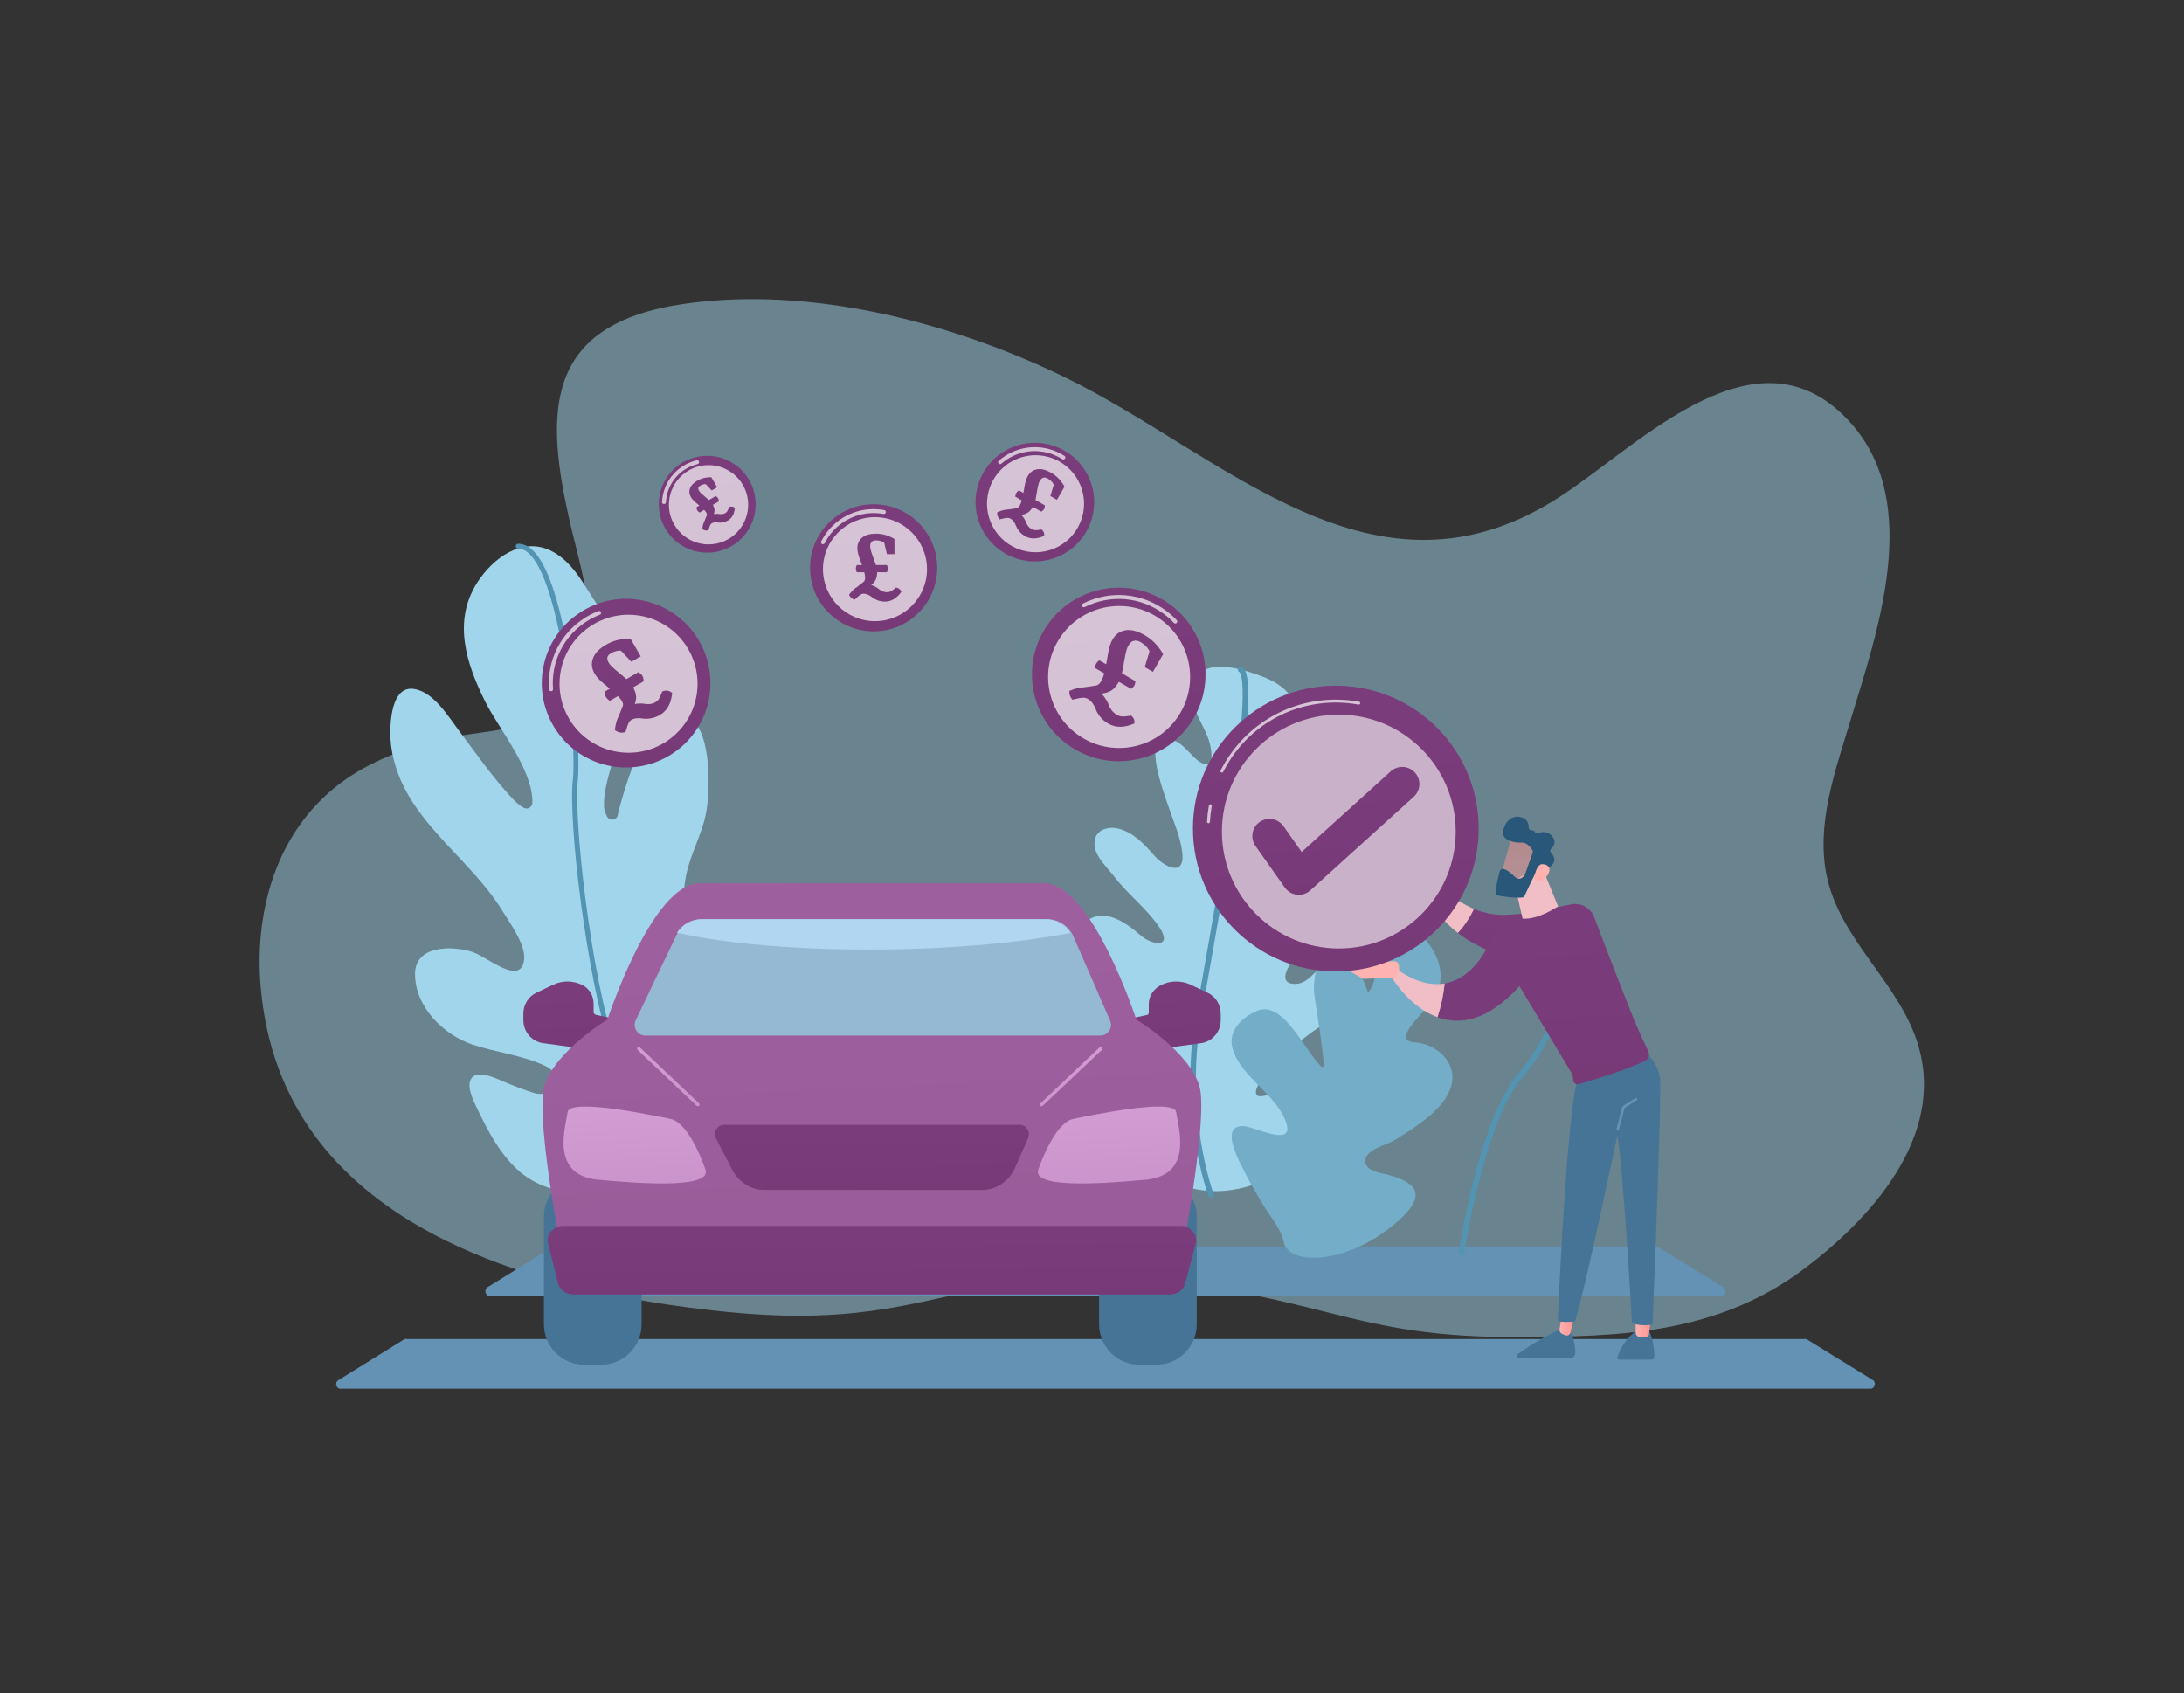 ﻿<svg width="387" height="300" viewBox="0 0 387 300" fill="none" xmlns="http://www.w3.org/2000/svg">
    <rect x="0" y="0" width="387" height="300" fill="#333333" stroke="none"/>
    <path d="M128.662 232.462C166.696 236.32 169.625 222.561 210.232 227.592C235.546 230.729 241.87 237 268.669 236.925C286.569 236.876 304.12 236.586 319.8 224.753C332.437 215.216 345.689 199.992 339.237 183.269C335.391 173.302 326.036 166.034 323.73 155.396C321.727 146.161 325.187 136.633 327.832 127.883C332.584 112.161 340.764 89.306 327.976 74.981C311.631 56.684 290.994 78.444 276.736 87.813C243.521 109.638 216.998 80.529 188.405 66.706C168.448 57.058 143.547 50.633 121.299 53.828C96.468 57.393 96.349 72.783 101.145 93.19C102.931 100.789 106.088 110.598 103.415 118.368C98.981 131.259 85.991 128.464 75.389 131.667C69.377 133.484 63.522 135.954 58.698 140.073C48.596 148.698 45.076 162.095 46.201 174.974C49.865 216.897 93.643 228.909 128.662 232.462Z" fill="#A1D5EC" fill-opacity="0.5"/>
    <path d="M86.723 229.683C159.501 229.683 232.28 229.683 305.059 229.683C305.378 229.683 305.658 229.315 305.746 229.009C305.834 228.702 305.708 228.296 305.438 228.127C301.513 225.677 297.588 223.332 293.663 220.881C293.55 220.81 293.418 220.878 293.285 220.878C228.356 220.878 163.426 220.878 98.497 220.878C98.363 220.878 98.233 220.771 98.119 220.842C94.194 223.292 90.269 225.671 86.344 228.121C86.074 228.29 85.948 228.739 86.036 229.045C86.124 229.351 86.404 229.683 86.723 229.683Z" fill="#6392B4"/>
    <path d="M331.888 244.564C327.963 242.113 324.038 239.747 320.113 237.296C320 237.226 319.869 237.273 319.736 237.273C237.172 237.273 154.609 237.273 72.046 237.273C71.912 237.273 71.782 237.225 71.668 237.296C67.743 239.747 63.819 242.155 59.894 244.606C59.623 244.775 59.498 245.179 59.586 245.485C59.674 245.791 59.954 246.077 60.273 246.077C150.685 246.077 241.097 246.077 331.509 246.077C331.828 246.077 332.109 245.77 332.197 245.464C332.285 245.157 332.159 244.733 331.888 244.564Z" fill="#6392B4"/>
    <path d="M120.581 188.095C121.418 186.073 121.926 183.949 122.897 181.979C124.956 177.802 128.016 174.639 130.983 171.154C133.021 168.759 136.502 164.513 133.647 161.463C132.245 159.967 129.96 159.777 128.067 160.004C122.343 160.69 120.276 162.073 121.546 155.285C122.252 151.517 124.257 148.126 125.044 144.418C125.839 140.67 126.221 129.77 122.222 127.199C115.119 122.633 110.677 139.889 109.579 143.843C109.539 143.988 109.512 144.148 109.495 144.318C109.449 144.778 109.1 145.15 108.644 145.227C108.188 145.303 107.736 145.066 107.542 144.646C107.27 144.056 107.056 143.5 107.032 143.031C106.917 140.738 107.629 138.21 108.228 136.015C109.04 133.043 110.159 130.15 111.336 127.306C112.673 124.076 113.462 120.706 112.306 117.306C111.169 113.961 108.819 111.195 106.718 108.419C103.943 104.75 101.99 99.747 97.645 97.603C92.512 95.071 87.358 98.903 84.605 103.167C80.147 110.072 82.638 117.662 86.013 124.401C88.403 129.173 94.479 136.418 94.334 142.271C94.325 142.624 94.136 142.947 93.833 143.127C93.53 143.308 93.155 143.32 92.841 143.16C91.785 142.619 90.943 141.67 90.056 140.683C86.917 137.193 84.185 133.279 81.368 129.529C79.43 126.947 76.716 122.382 73.119 122.058C68.91 121.679 68.974 129.691 69.306 132.177C71.011 144.922 82.837 151.274 89.084 161.494C90.371 163.599 93.168 167.435 92.877 169.996C92.317 174.927 86.276 169.474 83.644 168.661C79.991 167.534 73.594 167.512 73.546 172.524C73.491 178.348 78.518 183.362 83.757 185.11C87.958 186.512 92.758 186.994 96.741 188.949C100.385 190.739 98.203 194.768 94.548 193.653C93.039 193.193 91.532 192.59 90.063 192.015C88.639 191.457 84.446 189.155 83.404 191.294C82.608 192.928 84.26 195.78 84.917 197.173C92.283 212.778 98.352 209.913 106.86 212.965C109.303 213.841 110.956 215.825 111.838 218.213C112.219 219.244 112.18 223.114 113.356 223.463C114.977 223.939 117.243 220.576 117.939 219.613C119.226 217.829 120.788 216.276 122.074 214.49C124.291 211.408 127.924 206.855 127.517 202.78C127.315 200.762 125.578 199.95 123.704 199.802C120.531 199.551 115.498 198.955 117.519 194.581C118.522 192.411 119.666 190.305 120.581 188.095Z" fill="#A1D5EC"/>
    <path d="M114.135 223.331C113.894 223.331 113.697 223.138 113.692 222.896C113.688 222.684 113.244 201.53 108.562 187.338C103.904 173.219 100.67 145.6 101.507 138.186C102.239 131.715 99.663 104.608 94.071 98.439C93.337 97.629 92.589 97.224 91.831 97.235C91.578 97.236 91.385 97.043 91.381 96.799C91.378 96.554 91.573 96.353 91.818 96.35C92.836 96.341 93.815 96.838 94.727 97.844C100.847 104.596 103.038 132.529 102.388 138.285C101.645 144.858 104.487 172.158 109.403 187.061C114.128 201.381 114.574 222.666 114.578 222.88C114.582 223.124 114.388 223.326 114.143 223.331C114.14 223.331 114.138 223.331 114.135 223.331Z" fill="#5294B1"/>
    <path d="M205.765 208.368C199.925 205.081 194.272 199.834 189.69 194.801C187.814 192.74 184.624 189.461 184.437 186.355C184.195 182.325 191.788 182.753 194.248 183.263C196.147 183.657 198.383 185.269 200.353 184.891C205.005 183.998 199.65 178.083 198.335 176.801C195.864 174.394 192.479 171.959 191.014 168.638C190.339 167.108 190.273 165.589 191.402 164.269C194.885 160.195 199.141 163.153 202.177 165.791C204.207 167.555 207.871 167.979 205.449 164.339C203.204 160.965 199.795 158.454 197.346 155.223C196.197 153.706 194.139 151.877 193.949 149.813C193.705 147.176 196.12 146.331 198.176 146.84C200.809 147.493 202.669 149.481 204.456 151.523C206.389 153.732 210.112 155.549 209.471 150.856C209.083 148.012 207.897 145.486 207.013 142.812C206.279 140.595 201.561 128.418 208.264 131.309C209.844 131.991 210.918 133.767 212.294 134.79C215.14 136.905 214.877 133.621 214.312 131.527C213.413 128.2 209.672 124.091 211.706 120.372C213.647 116.827 219.212 118.35 222.111 119.315C225.911 120.58 229.927 122.408 229.596 127.461C229.302 131.948 226.031 135.827 224.518 139.896C223.606 142.349 221.483 149.891 225.206 150.724C228.499 151.462 230.734 147.289 233.025 145.666C237.016 142.837 239.891 147.559 240.37 151.19C240.942 155.526 239.203 159.041 236.631 162.241C234.973 164.305 232.874 165.868 231.028 167.723C229.925 168.832 225.347 174.233 229.38 174.345C232.55 174.433 233.911 170.007 236.8 169.462C241.028 168.664 240.913 174.698 239.325 177.09C237.476 179.874 234.359 181.455 231.821 183.381C228.677 185.767 225.055 188.326 223.094 191.975C220.623 196.571 227.144 192.985 228.435 192.126C230.57 190.706 234.377 187.709 236.935 189.73C240.115 192.244 235.721 198.921 234.125 201.06C229.983 206.61 223.693 210.425 217.045 211.008C212.812 211.379 209.135 210.264 205.765 208.368Z" fill="#A1D5EC"/>
    <path d="M214.575 212.182C214.376 212.182 214.189 212.061 214.114 211.864C214.061 211.722 208.813 197.499 211.894 179.927C212.184 178.273 212.515 176.407 212.875 174.382C214.622 164.547 217.015 151.077 218.588 139.795C219.446 133.639 219.968 128.769 220.138 125.32C220.409 119.816 219.725 119.152 219.585 119.074C219.347 118.943 219.26 118.644 219.391 118.406C219.523 118.168 219.822 118.081 220.06 118.213C221.222 118.854 222.071 121.935 219.563 139.93C217.987 151.23 215.593 164.711 213.844 174.554C213.484 176.579 213.153 178.444 212.863 180.096C209.828 197.406 214.983 211.378 215.035 211.517C215.131 211.771 215.002 212.055 214.748 212.151C214.691 212.173 214.632 212.182 214.575 212.182Z" fill="#5294B1"/>
    <path d="M227.438 219.987C227.03 217.804 225.01 215.468 223.903 213.627C222.717 211.654 221.539 209.675 220.507 207.615C219.46 205.528 216.011 199.302 220.448 199.561C222.34 199.672 229.121 203.25 227.994 199.231C226.547 194.069 219.965 191.102 218.415 185.827C217.512 182.755 220.027 180.275 222.737 179.127C227.49 177.113 231.288 186.534 234.451 189.312C235.117 189.896 232.822 176.201 232.822 175.62C232.821 173.928 233.032 170.789 234.572 169.689C238.719 166.726 241.604 173.262 242.433 175.922C245.372 171.817 242.173 168.792 242.945 164.555C243.931 159.136 249.247 163.346 251.468 165.365C255.276 168.826 256.97 174.205 253.022 178.365C249.396 182.185 247.692 184.511 250.641 184.692C254.503 184.931 258.247 188.218 257.193 192.306C256.091 196.582 250.609 199.867 247.103 202.049C245.723 202.907 241.801 203.688 241.937 205.833C242.05 207.625 244.841 207.857 246.156 208.224C251.122 209.61 252.617 211.769 248.319 215.829C239.642 224.025 228.296 224.612 227.438 219.987Z" fill="#73ADC7"/>
    <path d="M258.962 222.527C258.938 222.527 258.913 222.525 258.889 222.521C258.62 222.482 258.435 222.231 258.474 221.963C258.617 221.005 262.042 198.421 269.064 190.205C274.297 184.082 277.472 175.671 276.784 169.75C276.452 166.894 275.273 164.705 273.279 163.245C273.06 163.085 273.013 162.777 273.173 162.557C273.334 162.339 273.642 162.291 273.861 162.451C276.084 164.08 277.397 166.498 277.761 169.637C278.478 175.808 275.209 184.529 269.812 190.844C262.972 198.847 259.482 221.876 259.448 222.107C259.411 222.351 259.201 222.527 258.962 222.527Z" fill="#5294B1"/>
    <path d="M113.688 215.586C113.688 211.634 110.484 208.431 106.532 208.431H103.538C99.586 208.431 96.382 211.634 96.382 215.586V234.672C96.382 238.623 99.586 241.827 103.538 241.827H106.532C110.484 241.827 113.688 238.623 113.688 234.672V215.586Z" fill="#457496"/>
    <path d="M212.061 215.586C212.061 211.634 208.857 208.431 204.905 208.431H201.91C197.958 208.431 194.754 211.634 194.754 215.586V234.672C194.754 238.623 197.958 241.827 201.91 241.827H204.905C208.857 241.827 212.061 238.623 212.061 234.672V215.586Z" fill="#457496"/>
    <path d="M105.642 179.837C105.427 179.79 105.187 179.6 105.187 179.38V177.91C105.187 176.493 104.476 175.196 103.211 174.559C101.579 173.736 99.703 173.707 98.046 174.481L95.059 175.904C93.607 176.583 92.739 178.04 92.739 179.643V180.764C92.739 182.828 94.226 184.574 96.271 184.853L108.783 186.559L110.279 180.852L105.642 179.837Z" fill="url(#paint0_linear_175_19236)"/>
    <path d="M203.284 179.837C203.498 179.79 203.559 179.6 203.559 179.38V177.91C203.559 176.493 204.449 175.196 205.715 174.559C207.347 173.736 209.312 173.707 210.969 174.481L213.974 175.904C215.426 176.583 216.311 178.04 216.311 179.643V180.764C216.311 182.828 214.852 184.574 212.807 184.853L200.308 186.559L198.729 180.852L203.284 179.837Z" fill="url(#paint1_linear_175_19236)"/>
    <path d="M212.53 192.455C210.716 186.332 201.343 180.651 201.343 180.651C201.343 180.651 193.482 156.514 185.016 156.514C178.217 156.514 161.893 156.514 155.724 156.514C155.724 156.514 154.819 156.514 153.305 156.514C147.129 156.514 130.775 156.514 123.976 156.514C115.51 156.514 107.648 180.651 107.648 180.651C107.648 180.651 98.275 186.322 96.461 192.445C95.135 196.922 98.01 214.103 99.653 222.987C100.232 226.119 103.188 228.468 106.639 228.468H153.305H155.724H202.352C205.804 228.468 208.76 226.124 209.339 222.992C210.981 214.107 213.857 196.931 212.53 192.455Z" fill="url(#paint2_linear_175_19236)"/>
    <path d="M211.353 218.214C210.825 217.611 210.021 217.235 209.169 217.235H99.822C98.976 217.235 98.176 217.607 97.648 218.204C97.12 218.801 96.922 219.595 97.109 220.34L98.899 227.436C99.187 228.58 100.313 229.379 101.612 229.379H207.29C208.578 229.379 209.697 228.6 209.996 227.469L211.875 220.357C212.073 219.609 211.88 218.818 211.353 218.214Z" fill="url(#paint3_linear_175_19236)"/>
    <path d="M124.963 207.144C124.963 207.144 122.242 198.98 118.815 198.275C115.388 197.569 100.875 194.546 100.573 197.065C100.27 199.585 97.347 208.252 106.015 209.058C114.683 209.865 126.359 210.528 124.963 207.144Z" fill="url(#paint4_linear_175_19236)"/>
    <path d="M184.028 207.144C184.028 207.144 186.75 198.98 190.176 198.275C193.603 197.569 208.116 194.546 208.419 197.065C208.721 199.585 211.644 208.252 202.976 209.058C194.309 209.865 182.632 210.528 184.028 207.144Z" fill="url(#paint5_linear_175_19236)"/>
    <path d="M182.074 200.099C181.792 199.665 181.31 199.323 180.793 199.323H128.198C127.662 199.323 127.166 199.684 126.89 200.143C126.614 200.602 126.598 201.212 126.849 201.686L129.809 207.38C130.907 209.45 133.059 210.859 135.402 210.859H174.047C176.547 210.859 178.812 209.295 179.83 207.012L182.188 201.639C182.398 201.167 182.355 200.533 182.074 200.099Z" fill="url(#paint6_linear_175_19236)"/>
    <path d="M196.564 182.632C196.222 183.152 195.642 183.504 195.016 183.504H114.31C113.678 183.504 113.088 183.143 112.749 182.608C112.411 182.073 112.368 181.383 112.641 180.808C114.473 176.947 117.911 169.791 119.837 165.791C119.924 165.609 120.021 165.427 120.13 165.261C121.061 163.782 122.697 162.859 124.472 162.859H185.503C187.296 162.859 188.938 163.796 189.866 165.286C189.996 165.498 190.114 165.721 190.214 165.951L196.709 180.862C196.96 181.433 196.905 182.109 196.564 182.632Z" fill="#95B9D3"/>
    <path d="M189.699 165.317C185.423 166.161 172.86 168.264 153.911 168.264C134.805 168.264 123.593 166.117 119.962 165.286C120.893 163.807 122.529 162.89 124.304 162.89H185.335C187.128 162.89 188.77 163.826 189.699 165.317Z" fill="#B0D6F1"/>
    <path d="M123.662 196.039C123.588 196.039 123.513 196.011 123.455 195.956L112.994 186.057C112.873 185.942 112.867 185.751 112.982 185.63C113.097 185.509 113.288 185.504 113.409 185.618L123.87 195.517C123.992 195.632 123.997 195.823 123.882 195.944C123.823 196.007 123.743 196.039 123.662 196.039Z" fill="url(#paint7_linear_175_19236)"/>
    <path d="M184.559 196.039C184.479 196.039 184.399 196.007 184.339 195.944C184.224 195.823 184.23 195.632 184.351 195.517L194.812 185.618C194.933 185.504 195.125 185.509 195.239 185.63C195.354 185.751 195.349 185.942 195.227 186.057L184.767 195.956C184.708 196.011 184.633 196.039 184.559 196.039Z" fill="url(#paint8_linear_175_19236)"/>
    <path d="M292.265 235.968C292.265 235.968 292.998 237.124 293.182 240.359C293.2 240.661 292.961 240.918 292.659 240.918H286.925C286.694 240.918 286.529 240.691 286.603 240.473C286.939 239.478 287.955 237.054 290.222 235.668L292.265 235.968Z" fill="#457496"/>
    <path d="M292.514 233.776L292.19 236.495C292.162 236.73 291.978 236.918 291.743 236.945C291.429 236.981 290.974 237.006 290.531 236.933C290.128 236.867 289.838 236.508 289.838 236.1V233.474L292.514 233.776Z" fill="url(#paint9_linear_175_19236)"/>
    <path d="M278.077 235.668C278.077 235.668 279.175 237.374 279.151 239.716C279.146 240.267 278.684 240.707 278.133 240.707H269.227C268.81 240.707 268.64 240.171 268.982 239.931C270.667 238.748 273.979 236.537 276.375 235.668H278.077Z" fill="#457496"/>
    <path d="M278.994 232.732L278.303 236.09C278.225 236.466 277.858 236.718 277.483 236.635C277.256 236.584 276.987 236.487 276.701 236.307C276.428 236.137 276.29 235.813 276.345 235.496L277.061 231.427L278.994 232.732Z" fill="url(#paint10_linear_175_19236)"/>
    <path d="M291.243 186.037C291.243 186.037 293.649 188.157 294.101 190.709C294.554 193.26 292.819 234.726 292.819 234.726C292.819 234.726 290.414 235.126 289.174 234.375C289.174 234.375 287.703 207.464 286.585 201.245C286.585 201.245 280.723 229.121 279.099 234.158C279.099 234.158 276.782 234.44 276.034 233.999C276.034 233.999 277.57 197.864 279.499 191.439L291.243 186.037Z" fill="#457496"/>
    <path d="M286.655 200.337C286.636 200.337 286.617 200.335 286.598 200.33C286.476 200.298 286.403 200.174 286.435 200.052L287.457 196.132C287.471 196.077 287.506 196.029 287.554 195.998L289.761 194.583C289.867 194.514 290.008 194.546 290.076 194.651C290.144 194.757 290.113 194.898 290.007 194.966L287.875 196.333L286.875 200.167C286.849 200.269 286.756 200.337 286.655 200.337Z" fill="#6392B4"/>
    <path d="M267.507 162.077C277.632 161.237 280.279 163.332 280.279 163.332L275.413 171.014C275.413 171.014 265.463 170.817 258.334 165.322C259.668 163.886 260.595 162.298 261.189 161.061C263.028 161.825 265.145 162.273 267.507 162.077Z" fill="url(#paint11_linear_175_19236)"/>
    <path d="M251.65 147.215C251.664 146.89 252.103 146.802 252.241 147.096L253.533 149.853C253.783 150.386 253.863 150.982 253.763 151.562L253.309 153.166C253.174 153.949 253.378 154.751 253.874 155.371C255.062 156.855 257.59 159.566 261.189 161.061C260.595 162.298 259.668 163.886 258.334 165.322C255.718 163.306 253.482 160.578 252.256 156.883C251.669 156.703 251.277 156.15 251.3 155.536L251.65 147.215Z" fill="#F1BEC6"/>
    <path d="M264.174 166.531C267.738 162.69 274.528 160.955 278.459 160.242C280.181 159.93 281.879 160.888 282.489 162.528C284.258 167.283 289.07 179.655 290.002 181.781C290.767 183.526 291.566 185.229 292.074 186.295C292.377 186.931 292.112 187.692 291.477 187.998C288.17 189.592 282.218 191.396 279.806 192.1C279.275 192.254 278.746 191.856 278.746 191.303C278.746 190.834 278.619 190.374 278.378 189.972L269.24 174.746C263.545 181.061 258.557 181.638 254.726 180.256C255.37 178.265 255.792 176.27 255.994 174.272C261.654 173.302 264.174 166.531 264.174 166.531Z" fill="url(#paint12_linear_175_19236)"/>
    <path d="M246.638 173.212L247.659 171.85C250.967 174.121 253.731 174.66 255.994 174.272C255.792 176.27 255.37 178.265 254.726 180.256C249.678 178.435 246.638 173.212 246.638 173.212Z" fill="#F1BEC6"/>
    <path d="M247.358 173.237L241.603 173.461L236.305 170.502C237.065 170.025 241.366 170.999 241.366 170.999C241.366 170.999 245.862 170.319 247.079 170.318C248.09 170.317 247.946 171.77 247.868 172.262C247.852 172.363 247.839 172.423 247.839 172.423L247.358 173.237Z" fill="#FEB3B1"/>
    <path d="M273.052 153.188L276.088 160.597C276.088 160.597 272.6 163.012 269.793 162.782L268.277 156.12L273.052 153.188Z" fill="#F1BEC6"/>
    <path d="M267.923 148.137C267.853 148.235 265.726 155.92 265.726 155.92L270.14 157.041L273.238 150.057C273.238 150.057 269.087 146.488 267.923 148.137Z" fill="url(#paint13_linear_175_19236)" fill-opacity="0.5"/>
    <path d="M271.576 151.118L270.233 154.922C270.216 154.971 270.193 155.016 270.163 155.058C269.981 155.317 269.288 156.162 268.467 155.401C267.722 154.711 267.031 154.091 266.394 153.979C266.108 153.929 265.83 154.103 265.753 154.383C265.56 155.082 265.154 156.663 265.011 158.091C264.982 158.38 265.182 158.642 265.468 158.697C266.33 158.86 268.157 159.155 269.683 159.047C269.89 159.033 270.072 158.909 270.158 158.72C270.579 157.801 271.867 155.013 272.346 154.292C272.796 153.615 273.899 153.634 274.361 153.675C274.513 153.689 274.662 153.64 274.776 153.539C275.181 153.185 275.95 152.28 274.867 151.196C274.641 150.969 274.647 150.603 274.88 150.384C275.346 149.946 275.843 149.171 275.068 148.209C274.28 147.231 273.241 147.387 272.604 147.619C272.346 147.713 272.065 147.604 271.925 147.369C271.846 147.235 271.707 147.133 271.465 147.154C271.141 147.182 270.867 146.911 270.873 146.585C270.885 145.958 270.66 145.167 269.574 144.829C267.646 144.229 266.443 146.091 266.324 147.481C266.205 148.871 268.333 149.403 269.584 149.309C270.535 149.238 271.241 150.18 271.525 150.636C271.615 150.781 271.633 150.958 271.576 151.118Z" fill="#295779"/>
    <path d="M271.843 155.672C271.843 155.672 272.155 153.26 273.159 153.141C274.162 153.023 275.139 153.848 274.141 155.202C272.9 156.887 271.843 155.672 271.843 155.672Z" fill="url(#paint14_linear_175_19236)"/>
    <path d="M262.018 146.822C262.018 160.803 250.683 172.137 236.702 172.137C222.72 172.137 211.386 160.803 211.386 146.822C211.386 132.841 222.72 121.508 236.702 121.508C250.683 121.508 262.018 132.841 262.018 146.822Z" fill="url(#paint15_linear_175_19236)"/>
    <path d="M261.176 146.822C261.176 160.338 250.218 171.295 236.702 171.295C223.185 171.295 212.228 160.338 212.228 146.822C212.228 133.306 223.185 122.349 236.702 122.349C250.218 122.349 261.176 133.306 261.176 146.822Z" fill="url(#paint16_linear_175_19236)"/>
    <path d="M214.141 145.882C214.137 145.882 214.132 145.882 214.127 145.882C213.985 145.874 213.875 145.753 213.883 145.61C213.933 144.649 214.045 143.683 214.215 142.74C214.24 142.6 214.374 142.506 214.515 142.531C214.656 142.557 214.749 142.691 214.724 142.832C214.558 143.754 214.448 144.697 214.399 145.637C214.392 145.775 214.278 145.882 214.141 145.882Z" fill="#D5C2D5"/>
    <path d="M216.521 136.915C216.482 136.915 216.442 136.906 216.404 136.887C216.277 136.823 216.226 136.667 216.29 136.54C220.203 128.788 228.024 123.973 236.702 123.973C238.086 123.973 239.473 124.097 240.824 124.344C240.964 124.369 241.058 124.504 241.032 124.645C241.006 124.785 240.872 124.879 240.731 124.852C239.41 124.612 238.055 124.49 236.702 124.49C228.221 124.49 220.576 129.196 216.752 136.773C216.706 136.863 216.615 136.915 216.521 136.915Z" fill="#D6C3D6"/>
    <path opacity="0.87" d="M257.949 147.356C257.949 158.795 248.675 168.069 237.235 168.069C225.795 168.069 216.521 158.795 216.521 147.356C216.521 135.916 225.795 126.642 237.235 126.642C248.675 126.642 257.949 135.916 257.949 147.356Z" fill="#D5C2D5"/>
    <path d="M230.147 158.559C230.036 158.559 229.924 158.552 229.812 158.54C228.948 158.444 228.167 157.983 227.666 157.273L222.464 149.901C221.497 148.531 221.824 146.636 223.195 145.67C224.565 144.703 226.459 145.03 227.426 146.4L230.651 150.971L246.438 136.684C247.681 135.558 249.601 135.654 250.726 136.897C251.852 138.14 251.756 140.06 250.513 141.186L232.184 157.773C231.623 158.281 230.896 158.559 230.147 158.559Z" fill="url(#paint17_linear_175_19236)"/>
    <path d="M133.159 85.872C135.08 90.206 133.125 95.276 128.791 97.197C124.457 99.118 119.386 97.163 117.465 92.829C115.544 88.496 117.5 83.425 121.833 81.504C126.167 79.583 131.238 81.538 133.159 85.872Z" fill="url(#paint18_linear_175_19236)"/>
    <path d="M132.898 85.988C134.755 90.177 132.865 95.079 128.675 96.936C124.486 98.793 119.583 96.903 117.726 92.713C115.869 88.524 117.759 83.622 121.949 81.765C126.139 79.908 131.041 81.798 132.898 85.988Z" fill="url(#paint19_linear_175_19236)"/>
    <path opacity="0.69" d="M117.66 89.321C117.654 89.321 117.648 89.321 117.642 89.32C117.45 89.311 117.302 89.147 117.312 88.955C117.464 85.916 119.286 83.262 122.066 82.029C122.51 81.833 122.972 81.676 123.44 81.563C123.625 81.518 123.815 81.632 123.86 81.82C123.905 82.007 123.79 82.195 123.603 82.24C123.177 82.344 122.754 82.487 122.349 82.667C119.811 83.792 118.147 86.215 118.008 88.99C117.998 89.176 117.845 89.321 117.66 89.321Z" fill="white"/>
    <path opacity="0.69" d="M131.971 86.596C133.543 90.142 131.943 94.291 128.397 95.863C124.851 97.435 120.702 95.835 119.13 92.289C117.558 88.743 119.158 84.594 122.704 83.022C126.25 81.45 130.399 83.051 131.971 86.596Z" fill="white"/>
    <path d="M126.872 86.302L126.14 86.724L126.059 86.638L125.13 85.65C124.771 85.614 124.398 85.701 124.008 85.926C123.758 86.07 123.63 86.237 123.59 86.417C123.551 86.597 123.586 86.796 123.716 87.021C123.78 87.132 123.852 87.231 123.93 87.319L124.017 87.409L124.143 87.535C124.293 87.678 124.518 87.875 124.82 88.125L124.821 88.124C125.168 88.406 125.427 88.629 125.6 88.789L126.812 88.089L126.889 88.14C127.079 88.268 127.186 88.452 127.201 88.681L127.207 88.774L126.117 89.403C126.321 89.763 126.44 90.085 126.458 90.366L126.459 90.367C126.478 90.63 126.398 90.95 126.243 91.319C126.402 91.266 126.561 91.23 126.723 91.216C126.989 91.188 127.222 91.191 127.417 91.23C127.576 91.261 127.764 91.268 127.984 91.25C128.19 91.232 128.392 91.168 128.59 91.054C128.75 90.962 128.869 90.855 128.952 90.736C129.039 90.612 129.149 90.383 129.282 90.036L129.307 89.968L129.376 89.946C129.591 89.877 129.799 89.897 129.981 90.019L130.058 90.07L130.045 90.162C129.93 91.068 129.557 91.726 128.905 92.103C128.61 92.273 128.31 92.383 128.003 92.43L128.002 92.43C127.713 92.472 127.461 92.477 127.249 92.44L127.245 92.439C127.077 92.406 126.879 92.396 126.65 92.412C126.434 92.428 126.231 92.49 126.04 92.6C125.918 92.67 125.812 92.782 125.727 92.944C125.643 93.112 125.55 93.373 125.449 93.732L125.423 93.823L125.328 93.838C125.097 93.875 124.881 93.837 124.69 93.719L124.608 93.669L124.62 93.573C124.68 93.099 124.801 92.689 124.988 92.348L125.387 91.352C125.444 91.196 125.424 91.003 125.281 90.756C125.181 90.583 125.022 90.386 124.802 90.163L123.967 90.645L123.887 90.583C123.715 90.451 123.613 90.274 123.584 90.059L123.572 89.96L124.193 89.601C124.081 89.508 123.943 89.394 123.776 89.261L123.774 89.26C123.522 89.051 123.345 88.901 123.245 88.811L123.026 88.605C122.822 88.4 122.661 88.198 122.547 88.001C122.272 87.524 122.222 87.04 122.411 86.561C122.597 86.079 123.026 85.659 123.663 85.29C124.324 84.909 125.062 84.719 125.872 84.719L125.958 84.72L126.872 86.302Z" fill="url(#paint20_linear_175_19236)" stroke="url(#paint21_linear_175_19236)" stroke-width="0.3"/>
    <path d="M210.592 128.666C205.537 135.489 195.908 136.922 189.085 131.867C182.262 126.812 180.829 117.184 185.884 110.361C190.939 103.538 200.568 102.105 207.391 107.16C214.214 112.215 215.647 121.843 210.592 128.666Z" fill="url(#paint22_linear_175_19236)"/>
    <path d="M210.181 128.362C205.294 134.957 195.985 136.343 189.389 131.456C182.793 126.57 181.408 117.261 186.294 110.665C191.181 104.07 200.49 102.684 207.086 107.571C213.683 112.457 215.068 121.766 210.181 128.362Z" fill="url(#paint23_linear_175_19236)"/>
    <path opacity="0.69" d="M208.263 110.49C208.17 110.49 208.077 110.453 208.008 110.379C207.459 109.794 206.85 109.252 206.199 108.769C202.118 105.746 196.762 105.286 192.222 107.568C192.05 107.654 191.84 107.585 191.754 107.413C191.667 107.241 191.737 107.031 191.909 106.945C196.686 104.544 202.32 105.028 206.614 108.209C207.299 108.717 207.939 109.287 208.517 109.903C208.649 110.043 208.641 110.264 208.501 110.395C208.434 110.459 208.348 110.49 208.263 110.49Z" fill="white"/>
    <path opacity="0.69" d="M208.414 127.455C204.278 133.038 196.399 134.211 190.816 130.075C185.233 125.939 184.061 118.06 188.197 112.478C192.333 106.895 200.212 105.722 205.795 109.858C211.377 113.994 212.55 121.873 208.414 127.455Z" fill="white"/>
    <path d="M204.243 118.845L203.027 118.143L203.061 118.029L203.848 115.418C203.547 114.714 202.998 114.127 202.189 113.659C201.672 113.361 201.222 113.292 200.824 113.418L200.823 113.417C200.435 113.541 200.104 113.826 199.834 114.294C199.704 114.52 199.6 114.749 199.524 114.981L199.456 115.221C199.339 115.603 199.194 116.299 199.021 117.315L198.904 118.028C198.804 118.616 198.715 119.072 198.638 119.396L201.036 120.78L201.03 120.874C201.003 121.279 200.817 121.601 200.479 121.827L200.402 121.878L198.207 120.611C198.195 120.634 198.182 120.659 198.168 120.684C197.75 121.408 197.32 121.927 196.871 122.224L196.87 122.223C196.437 122.516 195.783 122.701 194.926 122.793L194.771 122.812C195.121 123.078 195.414 123.38 195.649 123.72L195.648 123.72C195.952 124.137 196.167 124.522 196.288 124.874C196.396 125.192 196.575 125.533 196.829 125.898C197.075 126.252 197.401 126.547 197.809 126.782C198.138 126.972 198.457 127.079 198.767 127.107C199.083 127.135 199.598 127.094 200.323 126.977L200.395 126.966L200.448 127.015C200.749 127.288 200.896 127.619 200.871 128L200.865 128.092L200.78 128.128C199.151 128.812 197.708 128.814 196.473 128.1C195.907 127.774 195.437 127.381 195.068 126.921L195.067 126.919C194.716 126.474 194.468 126.062 194.33 125.684L194.329 125.68C194.216 125.344 194.031 124.985 193.772 124.603C193.52 124.231 193.197 123.931 192.803 123.703C192.533 123.547 192.208 123.474 191.823 123.49L191.823 123.489C191.44 123.512 190.894 123.613 190.181 123.793L190.088 123.817L190.028 123.742C189.756 123.408 189.623 123.037 189.636 122.632L189.638 122.535L189.727 122.499C190.586 122.137 191.39 121.946 192.138 121.932L194.234 121.63C194.616 121.567 194.958 121.302 195.254 120.789C195.472 120.413 195.667 119.899 195.841 119.244L194.181 118.286L194.195 118.187C194.246 117.802 194.428 117.487 194.736 117.25L194.815 117.189L196.133 117.949C196.192 117.635 196.263 117.219 196.341 116.698L196.341 116.695C196.449 116.058 196.53 115.611 196.584 115.355L196.648 115.064C196.805 114.4 197.009 113.848 197.261 113.411C197.784 112.505 198.525 111.971 199.48 111.831C200.439 111.679 201.546 111.98 202.79 112.698C204.067 113.436 205.099 114.488 205.885 115.85L205.929 115.925L204.243 118.845Z" fill="url(#paint24_linear_175_19236)" stroke="url(#paint25_linear_175_19236)" stroke-width="0.3"/>
    <path d="M123.698 113.272C127.998 120.315 125.773 129.51 118.729 133.81C111.685 138.109 102.49 135.885 98.19 128.841C93.891 121.798 96.115 112.602 103.159 108.303C110.203 104.004 119.398 106.228 123.698 113.272Z" fill="url(#paint26_linear_175_19236)"/>
    <path d="M123.274 113.531C127.431 120.34 125.28 129.229 118.47 133.386C111.661 137.542 102.771 135.391 98.614 128.582C94.458 121.773 96.608 112.884 103.418 108.727C110.227 104.571 119.117 106.721 123.274 113.531Z" fill="url(#paint27_linear_175_19236)"/>
    <path opacity="0.69" d="M97.65 122.489C97.47 122.489 97.318 122.351 97.303 122.169C96.885 116.986 99.38 112.085 103.815 109.378C104.522 108.946 105.27 108.577 106.037 108.281C106.217 108.212 106.419 108.301 106.488 108.481C106.557 108.661 106.468 108.863 106.288 108.932C105.56 109.213 104.85 109.563 104.178 109.973C99.969 112.542 97.601 117.194 97.998 122.113C98.013 122.304 97.87 122.472 97.679 122.488C97.669 122.489 97.66 122.489 97.65 122.489Z" fill="white"/>
    <path opacity="0.69" d="M121.812 114.791C125.331 120.555 123.51 128.078 117.747 131.596C111.983 135.114 104.459 133.294 100.941 127.531C97.423 121.767 99.243 114.244 105.007 110.726C110.77 107.208 118.294 109.028 121.812 114.791Z" fill="white"/>
    <path d="M113.195 116.218L111.924 116.952L111.788 116.808L110.139 115.055C109.498 114.987 108.832 115.143 108.136 115.545C107.747 115.77 107.522 116.025 107.424 116.303L107.39 116.423C107.319 116.746 107.382 117.103 107.614 117.505C107.728 117.702 107.855 117.878 107.995 118.035L108.141 118.185L108.15 118.195C108.389 118.451 108.86 118.871 109.573 119.462L110.076 119.875C110.451 120.186 110.747 120.443 110.963 120.643L113.107 119.406L113.237 119.492C113.57 119.715 113.756 120.036 113.782 120.437L113.792 120.592L111.859 121.708C112.225 122.351 112.44 122.926 112.47 123.425L112.468 123.425C112.502 123.893 112.361 124.464 112.08 125.126C112.369 125.027 112.661 124.965 112.954 124.94C113.424 124.89 113.834 124.896 114.178 124.963C114.46 125.019 114.795 125.033 115.186 125.001C115.553 124.97 115.913 124.854 116.266 124.65C116.55 124.486 116.763 124.296 116.912 124.083C117.067 123.862 117.262 123.455 117.497 122.84L117.54 122.727L117.654 122.69C118.032 122.569 118.393 122.605 118.711 122.817L118.84 122.903L118.82 123.057C118.617 124.657 117.956 125.818 116.806 126.481C116.287 126.781 115.757 126.975 115.217 127.059L115.215 127.059C114.704 127.133 114.258 127.142 113.885 127.076L113.88 127.075C113.58 127.015 113.228 126.997 112.821 127.026C112.436 127.054 112.075 127.166 111.735 127.362C111.515 127.489 111.326 127.691 111.174 127.982C111.026 128.281 110.86 128.741 110.681 129.374L110.638 129.528L110.48 129.553C110.073 129.618 109.695 129.551 109.36 129.343L109.224 129.259L109.244 129.1C109.35 128.261 109.564 127.538 109.896 126.935L110.602 125.171C110.705 124.89 110.667 124.542 110.412 124.102C110.233 123.792 109.948 123.439 109.553 123.039L108.073 123.894L107.941 123.791C107.64 123.56 107.461 123.25 107.411 122.874L107.388 122.707L108.498 122.067C108.298 121.898 108.048 121.692 107.744 121.451L107.741 121.448C107.294 121.078 106.98 120.812 106.803 120.653L106.804 120.654C106.254 120.165 105.839 119.689 105.572 119.226C105.087 118.385 104.998 117.533 105.331 116.691C105.657 115.841 106.414 115.098 107.544 114.446C108.71 113.772 110.013 113.437 111.445 113.437L111.589 113.437L113.195 116.218Z" fill="url(#paint28_linear_175_19236)" stroke="url(#paint29_linear_175_19236)" stroke-width="0.5"/>
    <path d="M166.072 100.615C166.072 106.837 161.029 111.88 154.807 111.88C148.585 111.88 143.542 106.837 143.542 100.615C143.542 94.394 148.585 89.351 154.807 89.351C161.029 89.351 166.072 94.394 166.072 100.615Z" fill="url(#paint30_linear_175_19236)"/>
    <path d="M165.698 100.615C165.698 106.63 160.822 111.506 154.807 111.506C148.792 111.506 143.916 106.63 143.916 100.615C143.916 94.601 148.792 89.725 154.807 89.725C160.822 89.725 165.698 94.601 165.698 100.615Z" fill="url(#paint31_linear_175_19236)"/>
    <path opacity="0.69" d="M145.826 96.44C145.773 96.44 145.72 96.428 145.669 96.403C145.498 96.316 145.429 96.107 145.515 95.935C147.297 92.406 150.857 90.214 154.807 90.214C155.437 90.214 156.069 90.271 156.683 90.383C156.873 90.418 156.998 90.599 156.964 90.788C156.929 90.978 156.748 91.103 156.558 91.069C155.985 90.964 155.395 90.911 154.807 90.911C151.122 90.911 147.8 92.956 146.138 96.249C146.076 96.37 145.954 96.44 145.826 96.44Z" fill="white"/>
    <path opacity="0.69" d="M164.262 100.853C164.262 105.943 160.135 110.07 155.044 110.07C149.953 110.07 145.827 105.943 145.827 100.853C145.827 95.762 149.953 91.635 155.044 91.635C160.135 91.635 164.262 95.762 164.262 100.853Z" fill="white"/>
    <path d="M158.344 98.047H157.275L157.247 97.932L156.81 96.073C156.388 95.762 155.86 95.602 155.214 95.602C154.853 95.602 154.588 95.689 154.402 95.849L154.326 95.922C154.142 96.125 154.042 96.404 154.042 96.777C154.042 96.959 154.059 97.132 154.094 97.297L154.135 97.46L154.137 97.467C154.2 97.739 154.356 98.213 154.609 98.895L154.937 99.78C155.005 99.973 155.059 100.138 155.1 100.274H157.05L157.092 100.358C157.225 100.628 157.225 100.904 157.092 101.174L157.05 101.258H155.279C155.279 101.262 155.28 101.267 155.28 101.271C155.28 101.863 155.198 102.34 155.025 102.688L155.026 102.689C154.86 103.032 154.517 103.383 154.023 103.743L154.022 103.742L154.018 103.745C154.291 103.789 154.547 103.865 154.785 103.978H154.784C155.12 104.127 155.392 104.288 155.594 104.465C155.768 104.617 155.994 104.761 156.276 104.894C156.545 105.02 156.842 105.084 157.168 105.084C157.431 105.084 157.657 105.037 157.85 104.947C158.047 104.856 158.344 104.652 158.746 104.325L158.802 104.279L158.873 104.295C159.165 104.358 159.384 104.516 159.51 104.771L159.551 104.854L159.494 104.929C158.734 105.929 157.841 106.449 156.817 106.449C156.35 106.449 155.919 106.374 155.525 106.221L155.524 106.22C155.15 106.071 154.848 105.905 154.625 105.718L154.622 105.715C154.438 105.553 154.202 105.401 153.911 105.26C153.632 105.124 153.336 105.056 153.021 105.056C152.811 105.056 152.595 105.121 152.371 105.263C152.149 105.41 151.853 105.662 151.48 106.024L151.411 106.091L151.322 106.057C151.029 105.945 150.808 105.758 150.667 105.496L150.621 105.411L150.68 105.334C151.079 104.808 151.505 104.404 151.961 104.128L153.136 103.205C153.333 103.043 153.447 102.775 153.447 102.364C153.447 102.07 153.388 101.702 153.27 101.258H151.922L151.884 101.165C151.775 100.901 151.775 100.631 151.884 100.367L151.922 100.274H152.963C152.891 100.07 152.794 99.811 152.67 99.496L152.669 99.493C152.51 99.066 152.401 98.763 152.344 98.587L152.225 98.189C152.122 97.804 152.069 97.456 152.069 97.145C152.069 96.395 152.339 95.794 152.885 95.361C153.429 94.922 154.223 94.714 155.242 94.714C156.291 94.714 157.302 94.995 158.27 95.554L158.344 95.598V98.047Z" fill="url(#paint32_linear_175_19236)" stroke="url(#paint33_linear_175_19236)" stroke-width="0.3"/>
    <path d="M193.102 92.942C190.91 98.316 184.776 100.894 179.403 98.701C174.029 96.509 171.451 90.376 173.643 85.002C175.836 79.629 181.97 77.051 187.343 79.243C192.716 81.436 195.295 87.569 193.102 92.942Z" fill="url(#paint34_linear_175_19236)"/>
    <path d="M192.779 92.81C190.659 98.005 184.73 100.497 179.535 98.378C174.34 96.258 171.847 90.329 173.967 85.134C176.087 79.94 182.016 77.447 187.211 79.567C192.406 81.686 194.899 87.616 192.779 92.81Z" fill="url(#paint35_linear_175_19236)"/>
    <path opacity="0.69" d="M177.211 82.249C177.114 82.249 177.017 82.209 176.948 82.129C176.822 81.984 176.837 81.764 176.982 81.638C179.771 79.212 183.627 78.571 187.048 79.967C187.593 80.19 188.119 80.462 188.612 80.776C188.774 80.88 188.822 81.095 188.719 81.258C188.615 81.42 188.4 81.468 188.237 81.364C187.779 81.072 187.291 80.819 186.784 80.613C183.61 79.318 180.029 79.912 177.44 82.164C177.374 82.221 177.292 82.249 177.211 82.249Z" fill="white"/>
    <path opacity="0.69" d="M191.455 92.509C189.661 96.906 184.642 99.016 180.246 97.222C175.849 95.427 173.739 90.409 175.533 86.013C177.327 81.616 182.346 79.506 186.743 81.3C191.139 83.094 193.249 88.113 191.455 92.509Z" fill="white"/>
    <path d="M187.232 88.358L186.306 87.823L186.34 87.709L186.89 85.881C186.68 85.401 186.303 84.998 185.744 84.675C185.431 84.494 185.158 84.438 184.917 84.483L184.815 84.508C184.554 84.592 184.328 84.784 184.141 85.107C184.051 85.264 183.979 85.423 183.926 85.583L183.88 85.745L183.879 85.752C183.797 86.019 183.695 86.507 183.573 87.225L183.414 88.155C183.377 88.356 183.341 88.526 183.309 88.665L184.998 89.64L184.992 89.733C184.972 90.033 184.834 90.273 184.584 90.44L184.506 90.491L182.972 89.606C182.969 89.609 182.968 89.614 182.966 89.618C182.67 90.13 182.361 90.502 182.036 90.718L182.037 90.719C181.722 90.933 181.25 91.065 180.641 91.13L180.641 91.129L180.636 91.129C180.851 91.304 181.035 91.498 181.185 91.714L181.184 91.714C181.4 92.011 181.555 92.286 181.641 92.541C181.716 92.76 181.84 92.998 182.017 93.253C182.187 93.497 182.412 93.701 182.695 93.864C182.923 93.996 183.142 94.068 183.354 94.086C183.571 94.106 183.93 94.078 184.441 93.996L184.512 93.984L184.566 94.033C184.788 94.234 184.898 94.48 184.879 94.764L184.873 94.857L184.787 94.893C183.628 95.379 182.595 95.383 181.708 94.871C181.304 94.637 180.968 94.356 180.703 94.027L180.703 94.025C180.454 93.709 180.275 93.415 180.176 93.141L180.175 93.137C180.096 92.905 179.968 92.655 179.787 92.388C179.613 92.131 179.39 91.923 179.117 91.766C178.936 91.661 178.716 91.609 178.452 91.62C178.185 91.636 177.802 91.707 177.299 91.834L177.206 91.858L177.145 91.783C176.948 91.54 176.85 91.267 176.859 90.97L176.862 90.874L176.951 90.836C177.559 90.58 178.131 90.443 178.664 90.433L180.143 90.221C180.394 90.179 180.627 90.003 180.832 89.648C180.979 89.393 181.112 89.045 181.232 88.601L180.065 87.927L180.078 87.828C180.116 87.545 180.251 87.311 180.477 87.137L180.557 87.076L181.458 87.596C181.497 87.383 181.544 87.11 181.594 86.776L181.594 86.773C181.67 86.323 181.727 86.007 181.766 85.825L181.861 85.421C181.965 85.036 182.093 84.708 182.248 84.439C182.623 83.789 183.158 83.404 183.847 83.302C184.538 83.193 185.329 83.41 186.212 83.92C187.121 84.445 187.855 85.194 188.414 86.161L188.457 86.237L187.232 88.358Z" fill="url(#paint36_linear_175_19236)" stroke="url(#paint37_linear_175_19236)" stroke-width="0.3"/>
    <defs>
        <linearGradient id="paint0_linear_175_19236" x1="110.268" y1="116.904" x2="116.708" y2="232.63" gradientUnits="userSpaceOnUse">
            <stop stop-color="#8C498C"/>
            <stop offset="1" stop-color="#692F69"/>
        </linearGradient>
        <linearGradient id="paint1_linear_175_19236" x1="216.3" y1="116.904" x2="222.726" y2="232.631" gradientUnits="userSpaceOnUse">
            <stop stop-color="#8C498C"/>
            <stop offset="1" stop-color="#692F69"/>
        </linearGradient>
        <linearGradient id="paint2_linear_175_19236" x1="212.797" y1="-168.098" x2="244.187" y2="491.31" gradientUnits="userSpaceOnUse">
            <stop stop-color="#B471B4"/>
            <stop offset="1" stop-color="#874D87"/>
        </linearGradient>
        <linearGradient id="paint3_linear_175_19236" x1="211.88" y1="162.448" x2="212.79" y2="273.985" gradientUnits="userSpaceOnUse">
            <stop stop-color="#8C498C"/>
            <stop offset="1" stop-color="#692F69"/>
        </linearGradient>
        <linearGradient id="paint4_linear_175_19236" x1="125.062" y1="134.592" x2="130.278" y2="259.562" gradientUnits="userSpaceOnUse">
            <stop stop-color="#F5C1F5"/>
            <stop offset="1" stop-color="#AF75AF"/>
        </linearGradient>
        <linearGradient id="paint5_linear_175_19236" x1="209.118" y1="134.592" x2="214.334" y2="259.562" gradientUnits="userSpaceOnUse">
            <stop stop-color="#F5C1F5"/>
            <stop offset="1" stop-color="#AF75AF"/>
        </linearGradient>
        <linearGradient id="paint6_linear_175_19236" x1="182.285" y1="147.275" x2="183.982" y2="253.215" gradientUnits="userSpaceOnUse">
            <stop stop-color="#8C498C"/>
            <stop offset="1" stop-color="#692F69"/>
        </linearGradient>
        <linearGradient id="paint7_linear_175_19236" x1="123.958" y1="138.151" x2="130.993" y2="234.109" gradientUnits="userSpaceOnUse">
            <stop stop-color="#F5C1F5"/>
            <stop offset="1" stop-color="#AF75AF"/>
        </linearGradient>
        <linearGradient id="paint8_linear_175_19236" x1="195.315" y1="138.151" x2="202.35" y2="234.109" gradientUnits="userSpaceOnUse">
            <stop stop-color="#F5C1F5"/>
            <stop offset="1" stop-color="#AF75AF"/>
        </linearGradient>
        <linearGradient id="paint9_linear_175_19236" x1="292.514" y1="233.201" x2="289.838" y2="233.201" gradientUnits="userSpaceOnUse">
            <stop stop-color="#FF928E"/>
            <stop offset="1" stop-color="#FEB3B1"/>
        </linearGradient>
        <linearGradient id="paint10_linear_175_19236" x1="278.994" y1="231.154" x2="276.333" y2="231.154" gradientUnits="userSpaceOnUse">
            <stop stop-color="#FF928E"/>
            <stop offset="1" stop-color="#FEB3B1"/>
        </linearGradient>
        <linearGradient id="paint11_linear_175_19236" x1="280.265" y1="116.163" x2="283.463" y2="207.463" gradientUnits="userSpaceOnUse">
            <stop stop-color="#8C498C"/>
            <stop offset="1" stop-color="#692F69"/>
        </linearGradient>
        <linearGradient id="paint12_linear_175_19236" x1="292.176" y1="16.044" x2="311.418" y2="308.241" gradientUnits="userSpaceOnUse">
            <stop stop-color="#8C498C"/>
            <stop offset="1" stop-color="#692F69"/>
        </linearGradient>
        <linearGradient id="paint13_linear_175_19236" x1="265.238" y1="149.35" x2="265.733" y2="164.51" gradientUnits="userSpaceOnUse">
            <stop stop-color="#FF928E"/>
            <stop offset="1" stop-color="#FEB3B1"/>
        </linearGradient>
        <linearGradient id="paint14_linear_175_19236" x1="277.097" y1="164.4" x2="275.444" y2="154.02" gradientUnits="userSpaceOnUse">
            <stop stop-color="#FF928E"/>
            <stop offset="1" stop-color="#FEB3B1"/>
        </linearGradient>
        <linearGradient id="paint15_linear_175_19236" x1="261.986" y1="-106.899" x2="297.689" y2="355.373" gradientUnits="userSpaceOnUse">
            <stop stop-color="#8C498C"/>
            <stop offset="1" stop-color="#692F69"/>
        </linearGradient>
        <linearGradient id="paint16_linear_175_19236" x1="261.145" y1="-98.463" x2="295.661" y2="348.439" gradientUnits="userSpaceOnUse">
            <stop stop-color="#8C498C"/>
            <stop offset="1" stop-color="#692F69"/>
        </linearGradient>
        <linearGradient id="paint17_linear_175_19236" x1="251.493" y1="33.67" x2="263.756" y2="241.079" gradientUnits="userSpaceOnUse">
            <stop stop-color="#8C498C"/>
            <stop offset="1" stop-color="#692F69"/>
        </linearGradient>
        <linearGradient id="paint18_linear_175_19236" x1="133.887" y1="3.304" x2="145.995" y2="160.078" gradientUnits="userSpaceOnUse">
            <stop stop-color="#8C498C"/>
            <stop offset="1" stop-color="#692F69"/>
        </linearGradient>
        <linearGradient id="paint19_linear_175_19236" x1="133.602" y1="6.165" x2="145.308" y2="157.727" gradientUnits="userSpaceOnUse">
            <stop stop-color="#8C498C"/>
            <stop offset="1" stop-color="#692F69"/>
        </linearGradient>
        <linearGradient id="paint20_linear_175_19236" x1="107.767" y1="51.82" x2="151.785" y2="112.675" gradientUnits="userSpaceOnUse">
            <stop stop-color="#8C498C"/>
            <stop offset="1" stop-color="#692F69"/>
        </linearGradient>
        <linearGradient id="paint21_linear_175_19236" x1="107.767" y1="51.82" x2="151.785" y2="112.675" gradientUnits="userSpaceOnUse">
            <stop stop-color="#8C498C"/>
            <stop offset="1" stop-color="#692F69"/>
        </linearGradient>
        <linearGradient id="paint22_linear_175_19236" x1="213.595" y1="-34.592" x2="235.281" y2="246.184" gradientUnits="userSpaceOnUse">
            <stop stop-color="#8C498C"/>
            <stop offset="1" stop-color="#692F69"/>
        </linearGradient>
        <linearGradient id="paint23_linear_175_19236" x1="213.084" y1="-29.468" x2="234.049" y2="241.972" gradientUnits="userSpaceOnUse">
            <stop stop-color="#8C498C"/>
            <stop offset="1" stop-color="#692F69"/>
        </linearGradient>
        <linearGradient id="paint24_linear_175_19236" x1="244.313" y1="52.471" x2="183.838" y2="187.537" gradientUnits="userSpaceOnUse">
            <stop stop-color="#8C498C"/>
            <stop offset="1" stop-color="#692F69"/>
        </linearGradient>
        <linearGradient id="paint25_linear_175_19236" x1="244.313" y1="52.471" x2="183.838" y2="187.537" gradientUnits="userSpaceOnUse">
            <stop stop-color="#8C498C"/>
            <stop offset="1" stop-color="#692F69"/>
        </linearGradient>
        <linearGradient id="paint26_linear_175_19236" x1="125.87" y1="-28.72" x2="146.946" y2="244.169" gradientUnits="userSpaceOnUse">
            <stop stop-color="#8C498C"/>
            <stop offset="1" stop-color="#692F69"/>
        </linearGradient>
        <linearGradient id="paint27_linear_175_19236" x1="125.374" y1="-23.74" x2="145.749" y2="240.075" gradientUnits="userSpaceOnUse">
            <stop stop-color="#8C498C"/>
            <stop offset="1" stop-color="#692F69"/>
        </linearGradient>
        <linearGradient id="paint28_linear_175_19236" x1="79.387" y1="55.169" x2="157.328" y2="162.92" gradientUnits="userSpaceOnUse">
            <stop stop-color="#8C498C"/>
            <stop offset="1" stop-color="#692F69"/>
        </linearGradient>
        <linearGradient id="paint29_linear_175_19236" x1="79.387" y1="55.169" x2="157.328" y2="162.92" gradientUnits="userSpaceOnUse">
            <stop stop-color="#8C498C"/>
            <stop offset="1" stop-color="#692F69"/>
        </linearGradient>
        <linearGradient id="paint30_linear_175_19236" x1="166.058" y1="-12.29" x2="181.946" y2="193.42" gradientUnits="userSpaceOnUse">
            <stop stop-color="#8C498C"/>
            <stop offset="1" stop-color="#692F69"/>
        </linearGradient>
        <linearGradient id="paint31_linear_175_19236" x1="165.684" y1="-8.536" x2="181.044" y2="190.334" gradientUnits="userSpaceOnUse">
            <stop stop-color="#8C498C"/>
            <stop offset="1" stop-color="#692F69"/>
        </linearGradient>
        <linearGradient id="paint32_linear_175_19236" x1="159.37" y1="43.276" x2="170.073" y2="147.206" gradientUnits="userSpaceOnUse">
            <stop stop-color="#8C498C"/>
            <stop offset="1" stop-color="#692F69"/>
        </linearGradient>
        <linearGradient id="paint33_linear_175_19236" x1="159.37" y1="43.276" x2="170.073" y2="147.206" gradientUnits="userSpaceOnUse">
            <stop stop-color="#8C498C"/>
            <stop offset="1" stop-color="#692F69"/>
        </linearGradient>
        <linearGradient id="paint34_linear_175_19236" x1="193.871" y1="-16.372" x2="208.695" y2="175.562" gradientUnits="userSpaceOnUse">
            <stop stop-color="#8C498C"/>
            <stop offset="1" stop-color="#692F69"/>
        </linearGradient>
        <linearGradient id="paint35_linear_175_19236" x1="193.522" y1="-12.869" x2="207.853" y2="172.683" gradientUnits="userSpaceOnUse">
            <stop stop-color="#8C498C"/>
            <stop offset="1" stop-color="#692F69"/>
        </linearGradient>
        <linearGradient id="paint36_linear_175_19236" x1="215.506" y1="41.438" x2="172.81" y2="136.795" gradientUnits="userSpaceOnUse">
            <stop stop-color="#8C498C"/>
            <stop offset="1" stop-color="#692F69"/>
        </linearGradient>
        <linearGradient id="paint37_linear_175_19236" x1="215.506" y1="41.438" x2="172.81" y2="136.795" gradientUnits="userSpaceOnUse">
            <stop stop-color="#8C498C"/>
            <stop offset="1" stop-color="#692F69"/>
        </linearGradient>
    </defs>
</svg>
